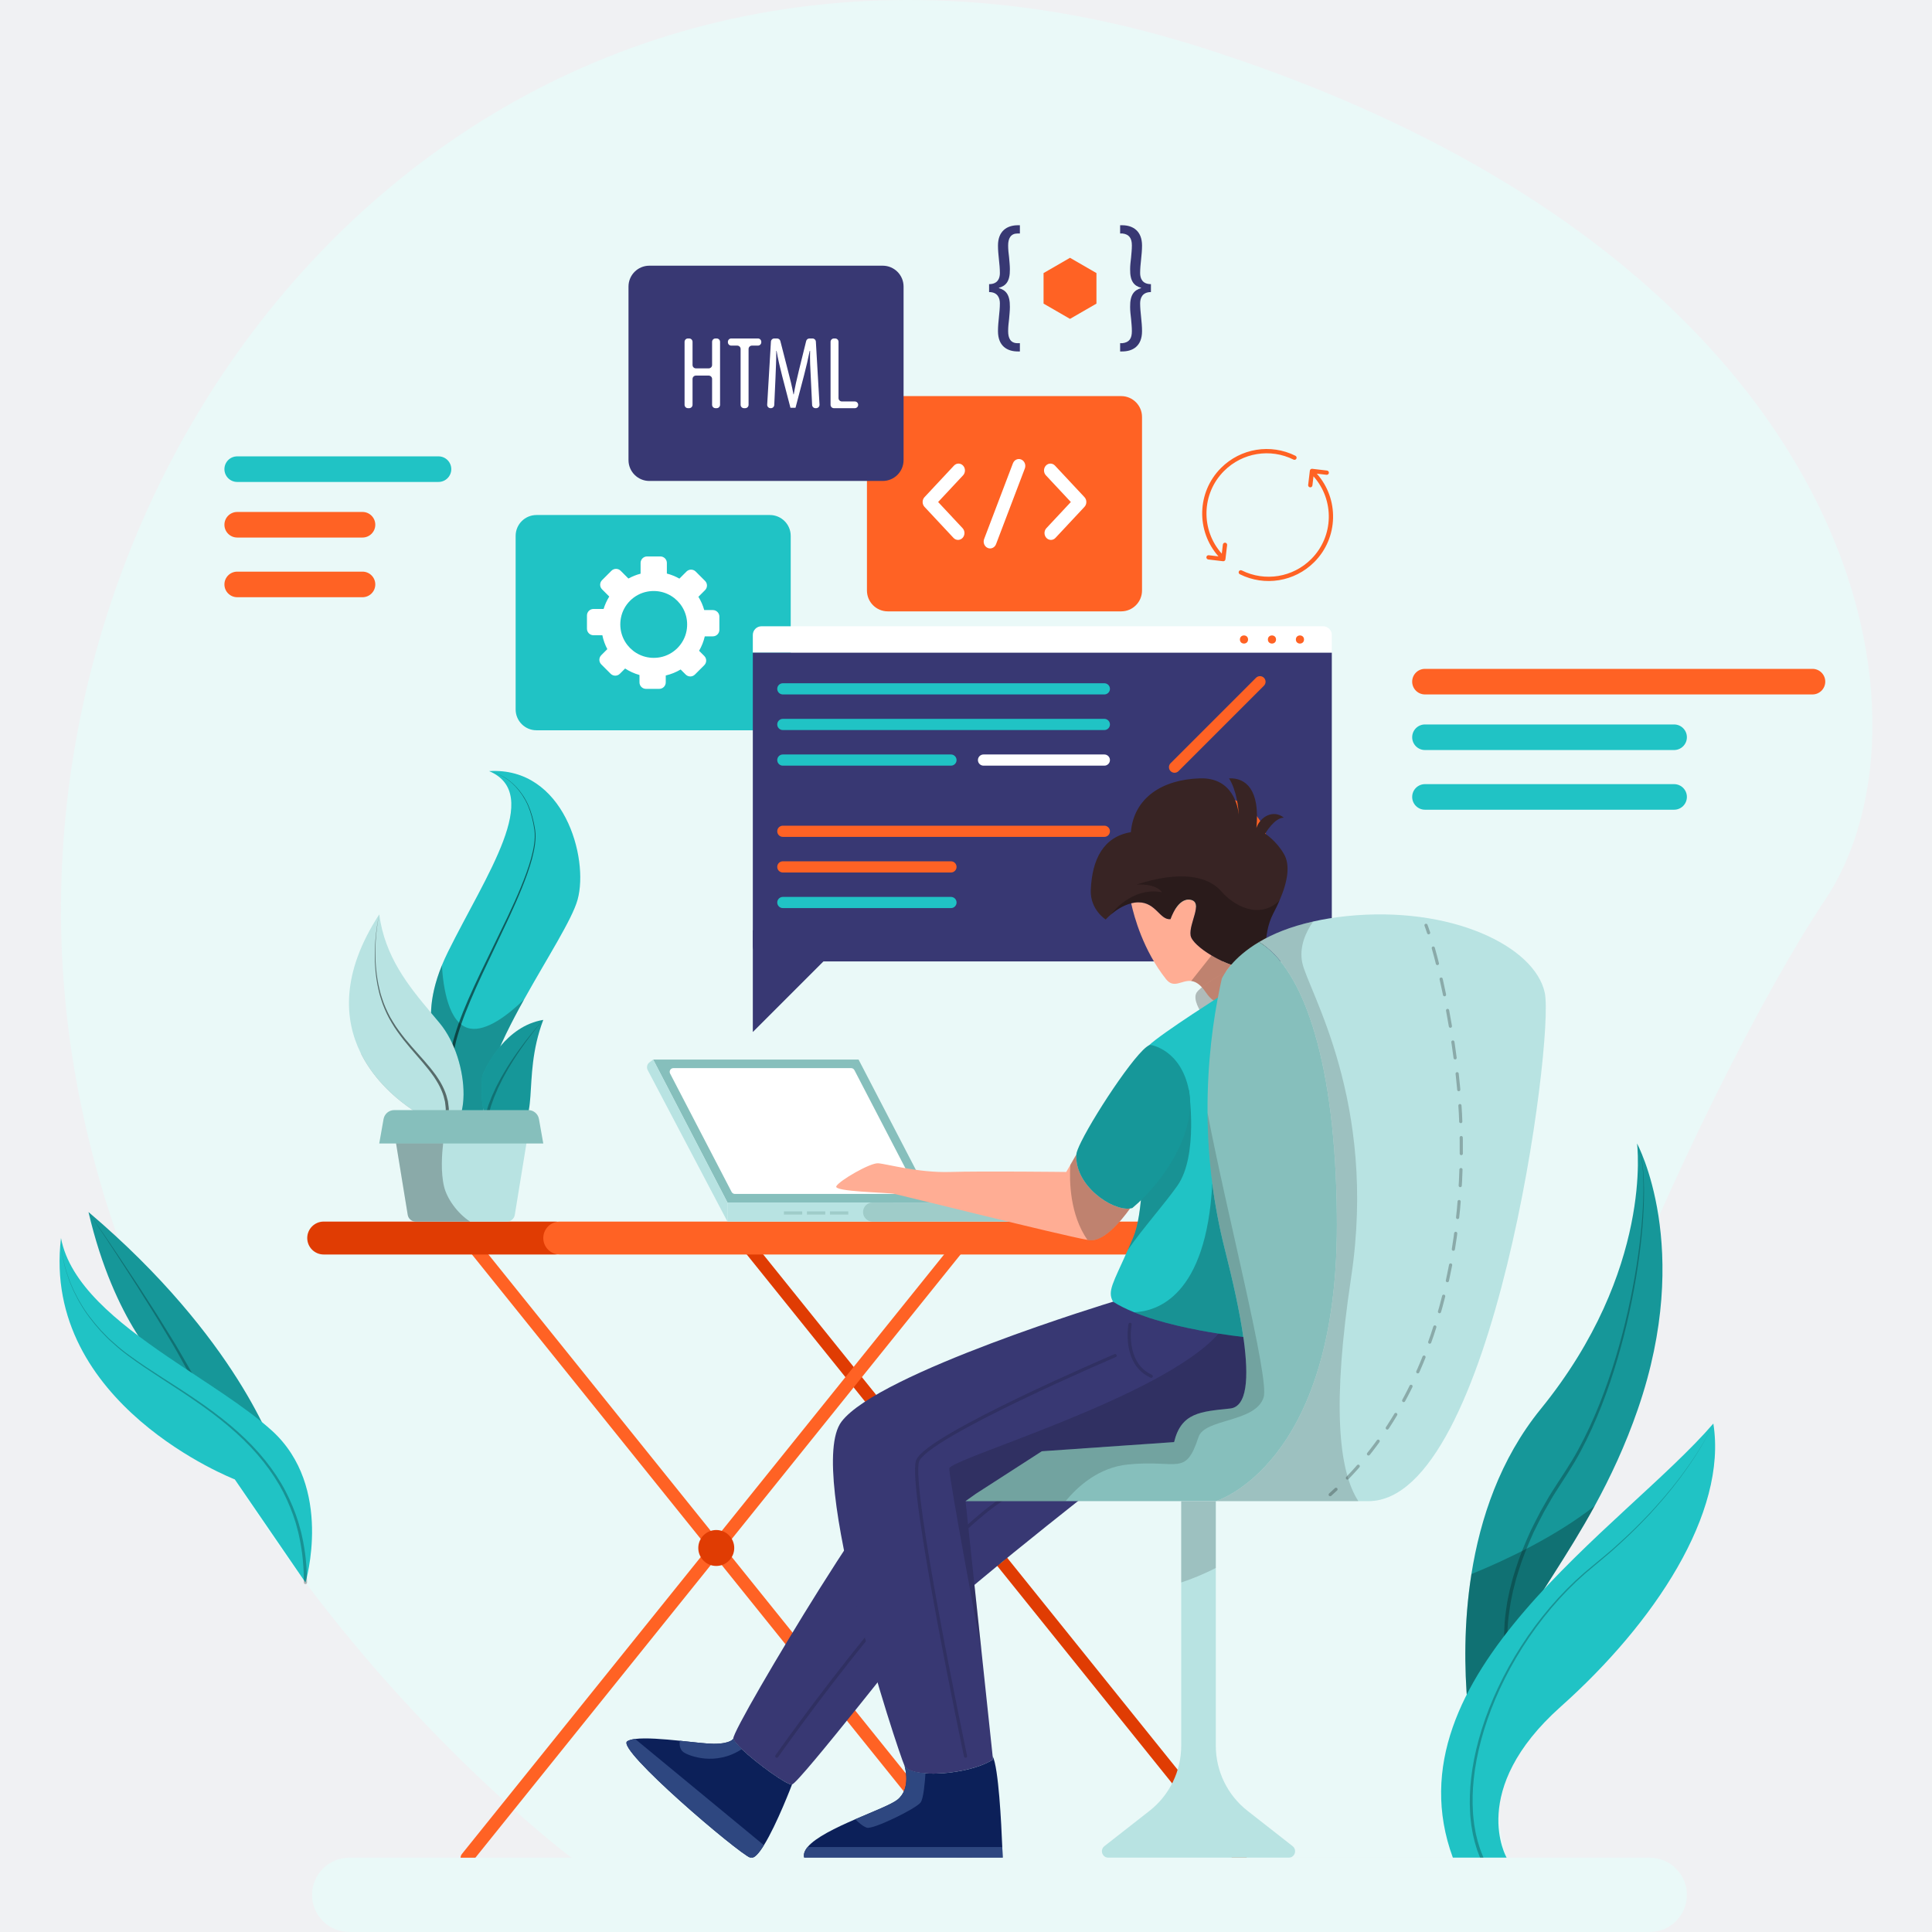 <?xml version="1.0" encoding="utf-8"?>
<!-- Generator: Adobe Illustrator 17.0.0, SVG Export Plug-In . SVG Version: 6.00 Build 0)  -->
<!DOCTYPE svg PUBLIC "-//W3C//DTD SVG 1.1//EN" "http://www.w3.org/Graphics/SVG/1.1/DTD/svg11.dtd">
<svg version="1.1" id="Layer_1" xmlns="http://www.w3.org/2000/svg" xmlns:xlink="http://www.w3.org/1999/xlink" x="0px" y="0px"
	 width="500px" height="500px" viewBox="0 0 500 500" enable-background="new 0 0 500 500" xml:space="preserve">
<rect fill="#F0F1F3" width="500" height="500"/>
<g>
	<path fill="#EAF9F8" d="M472.376,232.817c-31.603,47.316-99.042,193.652-82.454,247.96l-241.943,0.055
		c0,0-34.96-26.029-68.924-71.284c-6.172-8.222-12.311-17.087-18.195-26.539c-6.25-10.017-12.211-20.699-17.63-32.002
		c-15.746-32.778-26.982-70.763-27.437-112.749C14.21,92.919,140.001-42.158,311.125,12.349
		C482.249,66.857,503.968,185.501,472.376,232.817z"/>
	<g>
		<g>
			<path fill="#E03C03" d="M320.998,482.49c-0.486,0-0.967-0.212-1.296-0.62L190.676,321.447c-0.575-0.715-0.462-1.762,0.254-2.337
				c0.715-0.573,1.761-0.461,2.337,0.253l129.026,160.424c0.576,0.715,0.462,1.762-0.253,2.337
				C321.732,482.37,321.364,482.49,320.998,482.49z"/>
		</g>
		<g>
			<path fill="#FF6224" d="M120.854,482.49c-0.366,0-0.734-0.12-1.041-0.367c-0.715-0.576-0.829-1.622-0.254-2.337l129.025-160.424
				c0.578-0.714,1.622-0.827,2.337-0.253c0.715,0.576,0.829,1.622,0.253,2.337L122.151,481.87
				C121.822,482.278,121.34,482.49,120.854,482.49z"/>
		</g>
		<g>
			<path fill="#FF6224" d="M249.881,482.49c-0.486,0-0.967-0.212-1.296-0.62L119.56,321.447c-0.575-0.715-0.462-1.762,0.254-2.337
				c0.716-0.573,1.762-0.461,2.337,0.253l129.025,160.424c0.576,0.715,0.462,1.762-0.253,2.337
				C250.615,482.37,250.247,482.49,249.881,482.49z"/>
		</g>
		<path fill="#E03C03" d="M143.718,324.663H83.774c-2.352,0-4.259-1.907-4.259-4.259l0,0c0-2.352,1.907-4.259,4.259-4.259h59.944
			c2.352,0,4.259,1.907,4.259,4.259l0,0C147.976,322.757,146.07,324.663,143.718,324.663z"/>
		<path fill="#FF6224" d="M316.189,324.663H144.862c-2.352,0-4.259-1.907-4.259-4.259l0,0c0-2.352,1.907-4.259,4.259-4.259h171.327
			V324.663z"/>
		<g>
			<circle fill="#E03C03" cx="185.368" cy="400.617" r="4.652"/>
		</g>
		<circle fill="#FFC947" cx="256.484" cy="400.617" r="4.652"/>
	</g>
	<g>
		<path fill="#20C3C5" d="M199.237,188.996h-60.391c-2.982,0-5.399-2.417-5.399-5.399v-44.912c0-2.982,2.417-5.399,5.399-5.399
			h60.391c2.982,0,5.399,2.417,5.399,5.399v44.912C204.636,186.578,202.219,188.996,199.237,188.996z"/>
		<path fill="#FFFFFF" d="M184.49,157.885h-2.235c-0.343-1.221-0.849-2.379-1.508-3.438l1.724-1.724
			c0.657-0.657,0.657-1.723,0-2.381l-2.427-2.427c-0.657-0.657-1.723-0.657-2.381,0l-1.833,1.833
			c-1.012-0.57-2.099-1.018-3.245-1.308v-2.748c0-0.93-0.754-1.684-1.684-1.684h-3.432c-0.93,0-1.684,0.754-1.684,1.684v2.78
			c-1.113,0.287-2.168,0.709-3.151,1.252l-2.012-2.012c-0.657-0.657-1.723-0.657-2.381,0l-2.427,2.427
			c-0.657,0.657-0.657,1.723,0,2.381l1.863,1.863c-0.623,0.992-1.112,2.072-1.465,3.215h-2.621c-0.93,0-1.684,0.754-1.684,1.684
			v3.432c0,0.93,0.754,1.684,1.684,1.684h2.297c0.258,1.268,0.694,2.477,1.29,3.595l-1.568,1.568c-0.657,0.657-0.657,1.723,0,2.381
			l2.427,2.427c0.658,0.657,1.723,0.657,2.381,0l1.363-1.363c1.136,0.741,2.386,1.311,3.716,1.681v1.905
			c0,0.93,0.754,1.684,1.684,1.684h3.432c0.93,0,1.684-0.754,1.684-1.684v-1.778c1.376-0.323,2.672-0.847,3.851-1.553l1.312,1.312
			c0.657,0.657,1.723,0.657,2.381,0l2.427-2.427c0.657-0.657,0.657-1.723,0-2.381l-1.346-1.347c0.668-1.148,1.171-2.401,1.479-3.732
			h2.09c0.93,0,1.684-0.754,1.684-1.683v-3.432C186.173,158.639,185.42,157.885,184.49,157.885z M170.876,170.092
			c-6.097,1.153-11.334-4.085-10.181-10.181c0.644-3.406,3.391-6.152,6.796-6.796c6.097-1.153,11.334,4.085,10.182,10.182
			C177.028,166.702,174.282,169.448,170.876,170.092z"/>
	</g>
	<g>
		<path fill="#FF6224" d="M290.155,158.22h-60.391c-2.982,0-5.399-2.417-5.399-5.399v-44.912c0-2.982,2.417-5.399,5.399-5.399
			h60.391c2.982,0,5.399,2.417,5.399,5.399v44.912C295.555,155.803,293.137,158.22,290.155,158.22z"/>
		<g>
			<g>
				<g>
					<path fill="#FFFFFF" d="M247.94,139.728c-0.425,0-0.851-0.174-1.175-0.521l-7.503-8.03c-0.649-0.695-0.649-1.821,0-2.515
						l7.63-8.165c0.649-0.695,1.701-0.695,2.35,0c0.649,0.694,0.649,1.821,0,2.515l-6.455,6.907l6.328,6.773
						c0.649,0.695,0.649,1.821,0,2.515C248.791,139.554,248.366,139.728,247.94,139.728z"/>
				</g>
				<g>
					<path fill="#FFFFFF" d="M271.979,139.728c-0.425,0-0.85-0.174-1.175-0.521c-0.649-0.694-0.649-1.821,0-2.515l6.329-6.773
						l-6.456-6.907c-0.649-0.694-0.649-1.82,0-2.515c0.649-0.695,1.701-0.695,2.35,0l7.631,8.165
						c0.312,0.333,0.487,0.786,0.487,1.257c0,0.472-0.175,0.924-0.487,1.258l-7.505,8.03
						C272.829,139.554,272.404,139.728,271.979,139.728z"/>
				</g>
			</g>
			<g>
				<path fill="#FFFFFF" d="M256.235,141.935c-0.208,0-0.42-0.042-0.625-0.132c-0.851-0.37-1.259-1.408-0.913-2.318l7.448-19.58
					c0.346-0.908,1.311-1.35,2.166-0.977c0.85,0.37,1.259,1.408,0.913,2.318l-7.448,19.58
					C257.513,141.516,256.892,141.935,256.235,141.935z"/>
			</g>
		</g>
	</g>
	<g>
		<g>
			<path fill="#FFFFFF" d="M344.67,168.925H194.829v-4.599c0-1.241,1.006-2.247,2.247-2.247h145.348
				c1.241,0,2.247,1.006,2.247,2.247V168.925z"/>
			<path fill="#383873" d="M340.486,248.81H199.013c-2.311,0-4.184-1.873-4.184-4.184v-75.701H344.67v75.701
				C344.67,246.937,342.797,248.81,340.486,248.81z"/>
			<g>
				<g>
					<circle fill="#FF6224" cx="336.424" cy="165.502" r="1.053"/>
					<circle fill="#FF6224" cx="329.183" cy="165.502" r="1.053"/>
					<circle fill="#FF6224" cx="321.942" cy="165.502" r="1.053"/>
				</g>
			</g>
			<path fill="#20C3C5" d="M285.803,179.721h-83.206c-0.8,0-1.448-0.648-1.448-1.448l0,0c0-0.8,0.648-1.448,1.448-1.448h83.206
				c0.8,0,1.448,0.648,1.448,1.448l0,0C287.251,179.072,286.603,179.721,285.803,179.721z"/>
			<path fill="#20C3C5" d="M285.803,188.937h-83.206c-0.8,0-1.448-0.648-1.448-1.448l0,0c0-0.8,0.648-1.448,1.448-1.448h83.206
				c0.8,0,1.448,0.648,1.448,1.448l0,0C287.251,188.288,286.603,188.937,285.803,188.937z"/>
			<path fill="#20C3C5" d="M246.109,198.153h-43.512c-0.8,0-1.448-0.648-1.448-1.448l0,0c0-0.8,0.648-1.448,1.448-1.448h43.512
				c0.8,0,1.448,0.648,1.448,1.448l0,0C247.557,197.504,246.908,198.153,246.109,198.153z"/>
			<path fill="#FF6224" d="M285.803,216.584h-83.206c-0.8,0-1.448-0.648-1.448-1.448l0,0c0-0.8,0.648-1.448,1.448-1.448h83.206
				c0.8,0,1.448,0.648,1.448,1.448l0,0C287.251,215.936,286.603,216.584,285.803,216.584z"/>
			<path fill="#FF6224" d="M246.109,225.8h-43.512c-0.8,0-1.448-0.648-1.448-1.448l0,0c0-0.8,0.648-1.448,1.448-1.448h43.512
				c0.8,0,1.448,0.648,1.448,1.448l0,0C247.557,225.152,246.908,225.8,246.109,225.8z"/>
			<path fill="#20C3C5" d="M246.109,235.016h-43.512c-0.8,0-1.448-0.648-1.448-1.448l0,0c0-0.8,0.648-1.448,1.448-1.448h43.512
				c0.8,0,1.448,0.648,1.448,1.448l0,0C247.557,234.368,246.908,235.016,246.109,235.016z"/>
			<path fill="#FFFFFF" d="M285.803,198.153h-31.268c-0.8,0-1.448-0.648-1.448-1.448l0,0c0-0.8,0.648-1.448,1.448-1.448h31.268
				c0.8,0,1.448,0.648,1.448,1.448l0,0C287.251,197.504,286.603,198.153,285.803,198.153z"/>
			<path fill="#FF6224" d="M327.105,177.458l-22.11,22.11c-0.565,0.566-1.482,0.566-2.048,0l0,0c-0.566-0.566-0.566-1.483,0-2.048
				l22.11-22.11c0.566-0.566,1.483-0.566,2.048,0l0,0C327.671,175.975,327.671,176.892,327.105,177.458z"/>
			<circle fill="#FF6224" cx="315.026" cy="219.283" r="13.038"/>
			<circle fill="#20C3C5" cx="305.94" cy="228.37" r="7.381"/>
		</g>
		<polyline fill="#383873" points="194.829,240.726 194.829,267.086 219.056,242.859 		"/>
	</g>
	<g>
		<polygon fill="#86BFBC" points="169.041,274.213 222.196,274.213 241.418,311.208 188.263,311.208 		"/>
		<path fill="#FFFFFF" d="M189.339,308.471l-15.916-30.633c-0.334-0.642,0.132-1.41,0.856-1.41h45.985c0.36,0,0.69,0.201,0.856,0.52
			l15.916,30.633c0.334,0.642-0.132,1.41-0.856,1.41h-45.985C189.835,308.991,189.505,308.791,189.339,308.471z"/>
		<rect x="188.263" y="311.208" fill="#B8E3E2" width="43.051" height="4.938"/>
		<path fill="#9FCCC9" d="M268.301,311.208h-42.482c-1.364,0-2.469,1.105-2.469,2.469l0,0c0,1.364,1.106,2.469,2.469,2.469h42.482
			c1.364,0,2.469-1.105,2.469-2.469l0,0C270.77,312.313,269.665,311.208,268.301,311.208z"/>
		<path fill="#B8E3E2" d="M188.263,311.208l-19.222-36.995l-0.963,0.723c-0.622,0.467-0.814,1.316-0.451,2.005l20.636,39.207
			V311.208z"/>
		<rect x="202.877" y="313.512" fill="#9FCCC9" width="4.74" height="0.822"/>
		<rect x="208.834" y="313.512" fill="#9FCCC9" width="4.74" height="0.822"/>
		<rect x="214.792" y="313.512" fill="#9FCCC9" width="4.74" height="0.822"/>
	</g>
	<g>
		<path fill="#383873" d="M285.174,383.619c0,0-44.091,34.329-51.083,43.05c-2.637,3.302-7.236,9.087-12.001,15.015
			c-7.823,9.74-16.123,19.89-17.109,20.134c-1.574,0.399-14.804-9.674-15.203-11.846c-0.244-1.352,11.801-22.029,22.228-38.651
			c6.349-10.106,12.089-18.727,14.106-20.589c5.33-4.942,38.13-22.317,38.13-22.317L285.174,383.619z"/>
		<path opacity="0.15" fill="none" stroke="#000000" stroke-width="0.819" stroke-linecap="round" stroke-miterlimit="10" d="
			M201.033,454.493c0,0,41.191-58.63,61.87-68.504"/>
		<path fill="#382424" d="M331.127,233.072c-0.466,1.064-0.997,2.172-1.596,3.302c-3.225,6.161-0.842,12.333-4.521,13.907
			c-0.222,0.089-0.465,0.177-0.742,0.233c-4.743,1.053-15.669-5.264-16.145-8.422c-0.476-3.158,3.369-8.566,0-9.219
			c-3.369-0.654-5.186,5.009-5.186,5.009c-2.77,0.288-3.757-4.355-8.3-4.355c-0.643,0-1.274,0.089-1.884,0.244
			c-2.139,0.532-4.011,1.85-5.208,2.87c-0.887,0.742-1.396,1.33-1.396,1.33s-4.044-2.56-3.856-7.602
			c0.321-7.989,3.269-13.818,10.372-15.004c0.787-8.887,8.1-13.63,17.874-13.929c8.566-0.266,9.851,7.435,10.051,9.352
			c-0.078-1.429-0.477-6.128-2.515-9.352c4.288-0.188,8.067,2.87,7.081,12.843c0.986-2.97,4.443-4.842,7.103-2.67
			c-2.46,0-4.831,4.144-4.831,4.144s2.892,1.85,4.865,5.275C333.93,223.853,333.31,228.03,331.127,233.072z"/>
		<path fill="#FFAD94" d="M325.01,250.281l-0.111,1.463l-0.377,5.186c0,0-7.89,6.748-12.366,0c-0.033-0.044-0.055-0.089-0.1-0.133
			c-1.385-2.061-2.637-2.781-3.779-2.914c-2.471-0.299-4.466,2.116-6.527-0.499c-5.895-7.48-8.244-16.145-8.998-19.613
			c0.609-0.155,1.241-0.244,1.884-0.244c4.543,0,5.529,4.643,8.3,4.355c0,0,1.817-5.662,5.186-5.009
			c3.369,0.654-0.476,6.061,0,9.219c0.211,1.407,2.504,3.446,5.408,5.175c3.38,2.028,7.591,3.635,10.261,3.324
			c0.166-0.022,0.321-0.044,0.477-0.078C324.544,250.458,324.788,250.37,325.01,250.281z"/>
		<path opacity="0.25" d="M326.24,259.932c-3.557,2.427-10.072,2.826-10.072,2.826l-5.33-0.787c0,0-2.227-3.236-1.186-5.042
			c0.2-0.355,0.698-0.842,1.407-1.418c1.429-1.175,3.734-2.682,6.117-3.923c2.46-1.274,4.997-2.283,6.826-2.393
			C328.478,248.94,329.797,257.495,326.24,259.932z"/>
		<path fill="#20C3C5" d="M325.187,346.364c-7.934,1.529-24.722-3.147-32.755-6.759c-2.371-1.064-3.989-2.039-4.377-2.726
			c-1.54-2.715,0.011-4.798,3.834-13.419c0.432-0.975,0.887-2.028,1.374-3.169c2.593-6.106,2.604-19.126,2.593-30.351
			c-0.033-9.607-0.078-17.896,1.452-19.37c3.313-3.191,19.846-13.641,19.846-13.641l3.291,17.153c0,0,1.862,8.71,3.823,20.079
			C327.88,315.094,331.847,345.079,325.187,346.364z"/>
		<path fill="#383873" d="M330.717,353.999c0,0.787-7.901,19.214-14.527,21.852c-6.626,2.637-46.562-0.266-46.562-0.266
			l-19.746,12.909l4.133,38.894l2.881,27.104l0.089,0.876c-6.039,3.945-21.253,5.009-22.893,1.607
			c-0.011-0.011-0.011-0.022-0.011-0.022c-1.585-3.424-25.808-76.359-16.322-89.003c9.474-12.632,70.298-31.071,70.298-31.071
			c1.585,1.008,3.424,1.917,5.43,2.726c6.76,2.77,15.347,4.51,21.885,5.529c2.515,0.388,4.72,0.676,6.405,0.875
			c2.128,0.255,3.413,0.355,3.413,0.355S330.717,353.201,330.717,353.999z"/>
		<path fill="#0C2059" d="M259.488,480.777h-51.349c-0.255-0.909,0.089-1.829,0.864-2.759c2.083-2.504,7.302-5.02,12.333-7.192
			c4.776-2.061,9.364-3.834,10.904-5.053c3.623-2.87,1.95-8.455,1.85-8.798c0.554,1.141,2.648,1.784,5.419,1.972
			c5.441,0.388,13.475-0.964,17.475-3.579l-0.089-0.876c1.529,2.925,2.249,17.386,2.493,23.525
			C259.455,479.713,259.488,480.777,259.488,480.777z"/>
		<path fill="#2E4780" d="M239.509,458.947c-0.155,2.449-0.51,6.416-1.219,7.48c-1.053,1.585-12.377,7.114-13.951,6.582
			c-1.019-0.332-2.261-1.44-3.003-2.183c4.776-2.061,9.364-3.834,10.904-5.053c3.623-2.87,1.95-8.455,1.85-8.798
			C234.644,458.116,236.739,458.759,239.509,458.947z"/>
		<path fill="#2E4780" d="M259.488,480.777h-51.349c-0.255-0.909,0.089-1.829,0.864-2.759h50.385
			C259.455,479.713,259.488,480.777,259.488,480.777z"/>
		<path fill="#0C2059" d="M204.98,461.817c0,0-3.901,10.283-7.28,15.724c-1.341,2.172-2.615,3.579-3.513,3.236
			c-3.158-1.186-34.894-28.168-31.858-30.14c0.443-0.288,1.152-0.488,2.039-0.598c2.759-0.355,7.336,0.033,11.569,0.465
			c3.635,0.377,7.014,0.787,8.776,0.787c4.477,0,5.064-1.319,5.064-1.319c0.1,0.521,0.942,1.507,2.194,2.704
			C195.894,456.399,203.784,462.116,204.98,461.817z"/>
		<path fill="#2E4780" d="M191.971,452.675c-6.726,4.454-13.74,1.773-15.126,0.753c-1.019-0.742-1.019-2.128-0.909-2.925
			c3.635,0.377,7.014,0.787,8.776,0.787c4.477,0,5.064-1.319,5.064-1.319C189.877,450.492,190.719,451.479,191.971,452.675z"/>
		<path fill="#2E4780" d="M197.7,477.541c-1.341,2.172-2.615,3.579-3.513,3.236c-3.158-1.186-34.894-28.168-31.858-30.14
			c0.443-0.288,1.152-0.488,2.039-0.598L197.7,477.541z"/>
		<path fill="#FFAD94" d="M292.454,312.756c-2.482,3.457-6.926,8.732-10.582,8.2c-0.133-0.022-0.277-0.044-0.454-0.078
			c-6.981-1.23-48.036-11.524-49.975-11.912c-1.972-0.388-15.79-0.521-15.004-1.972c0.787-1.452,8.687-6.05,10.793-5.94
			c2.105,0.111,10.405,2.515,18.694,2.25c8.3-0.255,30.018,0,30.018,0l1.053-1.817l1.551-2.682
			C278.115,306.849,287.811,313.409,292.454,312.756z"/>
		<path opacity="0.15" fill="none" stroke="#000000" stroke-width="0.819" stroke-linecap="round" stroke-miterlimit="10" d="
			M292.454,342.739c0,0-1.892,10.072,5.48,13.429"/>
		<path opacity="0.15" fill="none" stroke="#000000" stroke-width="0.819" stroke-linecap="round" stroke-miterlimit="10" d="
			M288.584,350.836c0,0-48.77,20.802-51.111,27.253c-2.341,6.451,12.407,76.404,12.407,76.404"/>
		<path opacity="0.15" d="M330.717,353.999c0,0.787-7.901,19.214-14.527,21.852c-6.626,2.637-46.562-0.266-46.562-0.266
			l-19.746,12.909l4.133,38.894c0,0-8.344-44.424-8.344-47.327c0-2.482,55.161-18.339,69.7-34.927
			c5.696,0.898,9.818,1.23,9.818,1.23S330.717,353.201,330.717,353.999z"/>
		<path opacity="0.25" d="M304.709,306.86c-3.424,4.853-8.942,11.014-12.821,16.599c0.432-0.975,0.887-2.028,1.374-3.169
			c2.593-6.106,2.604-19.126,2.593-30.351l11.823-7.823C307.679,282.116,310.239,299.026,304.709,306.86z"/>
		<path fill="#169799" d="M294.615,311.26c-0.51,0.465-1.031,0.931-1.551,1.363c-0.188,0.066-0.388,0.111-0.61,0.133
			c-4.643,0.654-14.339-5.906-13.907-13.951c0.033-0.598,0.51-1.795,1.285-3.358c3.967-8,15.901-25.808,18.095-24.988
			c0,0,7.668,1.186,9.751,11.657C309.629,291.945,302.593,303.869,294.615,311.26z"/>
		<path opacity="0.25" d="M321.774,346.01c-1.684-0.199-3.889-0.488-6.405-0.875c-6.538-1.019-15.126-2.759-21.885-5.529
			c5.962-0.211,18.716-4.133,20.256-33.332c0.698,5.463,1.751,11.125,3.214,16.921C318.915,330.895,320.766,339.017,321.774,346.01z
			"/>
		<path opacity="0.25" d="M318.627,249.694c-0.61,0.709-1.086,1.352-1.452,1.895c-2.382,1.241-4.687,2.748-6.117,3.923
			c-0.997-1.097-1.917-1.529-2.781-1.629l5.252-6.615C315.126,248.231,316.91,249.084,318.627,249.694z"/>
		<path opacity="0.25" d="M292.454,312.756c-2.482,3.457-6.926,8.732-10.582,8.2c-0.133-0.022-0.277-0.044-0.454-0.078
			c-4.521-6.538-4.687-15.103-4.421-19.392l1.551-2.682C278.115,306.849,287.811,313.409,292.454,312.756z"/>
		<path opacity="0.25" d="M331.127,233.072c-0.466,1.064-0.997,2.172-1.596,3.302c-1.585,3.025-1.806,6.039-2.072,8.532
			c-0.532-0.41-1.075-0.787-1.618-1.108c-3.424,2.039-5.729,4.155-7.214,5.895l-0.011,0.011c-4.831-1.729-10.161-5.43-10.494-7.613
			c-0.476-3.158,3.369-8.566,0-9.219c-3.369-0.654-5.186,5.009-5.186,5.009c-2.77,0.288-3.757-4.355-8.3-4.355
			c-0.643,0-1.274,0.089-1.884,0.244c-2.139,0.532-4.011,1.85-5.208,2.87c0,0,5.119-7.192,13.153-5.74c0,0-1.175-2.238-6.582-1.972
			c11.325-3.69,18.561-2.238,22.051,1.839C319.015,234.103,325.697,238.225,331.127,233.072z"/>
	</g>
	<g>
		<path fill="#B8E3E2" d="M354.153,388.494h-39.504c0,0,31.337-9.219,31.337-71.362c0-0.798,0-1.585-0.011-2.371
			c-0.321-41.532-9.197-64.436-20.134-70.963c3.424-2.028,7.978-3.967,13.995-5.308c2.626-0.598,5.518-1.075,8.721-1.407
			c27.048-2.759,48.657,7.845,51.227,19.846C402.344,268.93,386.532,388.494,354.153,388.494z"/>
		<path fill="#86BFBC" d="M345.986,317.133c0,62.142-31.337,71.362-31.337,71.362h-64.768l2.693-1.917l17.054-10.992l34.229-2.371
			c1.84-7.635,6.848-7.89,14.483-8.688c4.443-0.454,4.876-7.956,3.524-17.874c-0.986-7.136-2.892-15.525-4.909-23.459
			c-1.463-5.795-2.515-11.458-3.214-16.921c-0.831-6.394-1.197-12.499-1.23-18.251c-0.1-13.098,1.496-24.289,3.18-32.379
			c0.155-0.787,0.321-1.54,0.488-2.261c0-0.022,0.011-0.055,0.011-0.078c0.155-0.343,0.831-1.74,2.427-3.601l0.011-0.011
			c1.485-1.74,3.79-3.856,7.214-5.895c0.543,0.321,1.086,0.698,1.618,1.108c10.183,7.757,18.206,30.395,18.516,69.855
			C345.986,315.548,345.986,316.335,345.986,317.133z"/>
		<path fill="#B8E3E2" d="M333.487,480.777h-46.629c-1.596,0-2.294-2.017-1.03-3.003l11.668-9.131
			c5.175-4.056,8.2-10.272,8.2-16.843v-63.306h8.953V451.8c0,6.571,3.025,12.788,8.211,16.843l11.657,9.131
			C335.781,478.76,335.082,480.777,333.487,480.777z"/>
		<g opacity="0.25">
			<g>
				<path fill="none" stroke="#000000" stroke-width="0.819" stroke-linecap="round" stroke-miterlimit="10" d="M369.051,239.468
					c0,0,0.251,0.642,0.675,1.928"/>
				
					<path fill="none" stroke="#000000" stroke-width="0.819" stroke-linecap="round" stroke-miterlimit="10" stroke-dasharray="4.142,4.142" d="
					M370.933,245.356c1.633,5.745,4.018,15.702,5.86,29.91c4.291,33.095-0.171,79.707-29.539,108.72"/>
				<path fill="none" stroke="#000000" stroke-width="0.819" stroke-linecap="round" stroke-miterlimit="10" d="M345.758,385.428
					c-0.496,0.466-0.998,0.928-1.508,1.384"/>
			</g>
		</g>
		<path opacity="0.15" d="M314.649,388.494v17.286c-3.103,1.618-6.25,2.859-8.953,3.768v-21.054H314.649z"/>
		<path opacity="0.15" d="M327.027,361.634c-2.105,6.582-15.258,5.403-16.854,10.272c-3.387,10.33-5.264,5.784-18.284,7.103
			c-7.446,0.754-12.854,5.529-16.112,9.485h-25.896l2.693-1.917l17.054-10.992l34.229-2.371c1.84-7.635,6.848-7.89,14.483-8.688
			c4.443-0.454,4.876-7.956,3.524-17.874c-0.986-7.136-2.892-15.525-4.909-23.459c-1.463-5.795-2.515-11.458-3.214-16.921
			c-0.831-6.394-1.197-12.499-1.23-18.251C317.574,314.418,328.589,356.758,327.027,361.634z"/>
		<path opacity="0.15" d="M345.986,317.133c0-0.798,0-1.585-0.011-2.371c-0.321-41.532-9.197-64.436-20.134-70.963
			c3.424-2.028,7.978-3.967,13.995-5.308c-1.806,2.604-3.69,6.516-2.803,10.693c1.585,7.391,19.492,35.825,12.644,81.379
			c-4.942,32.866-3.302,49.964,1.862,57.932h-36.889C314.649,388.494,345.986,379.275,345.986,317.133z"/>
	</g>
	<path opacity="0.25" d="M119.967,283.28c-0.022,1.44-0.155,2.803-0.421,4.011h-12.71c-3.734-2.482-9.829-7.391-13.485-14.76
		c3.402,3.701,9.208,8.211,15.126,9.585C113.64,283.313,117.485,282.804,119.967,283.28z"/>
	<g>
		<path fill="#20C3C5" d="M149.487,232.817c-1.418,5.153-7.923,15.148-13.862,25.852c-6.493,11.679-12.3,24.19-10.028,32.135
			c0.565,1.995,0.82,3.457,0.82,4.51c0.022,3.457-2.604,2.382-5.253,0.421c-2.704-2.006-5.441-4.931-5.441-4.931l0.2-15.403
			c0,0-8.732-8.023-1.562-25.575c0.454-1.108,0.975-2.261,1.562-3.457c9.873-19.946,24.677-40.878,10.66-46.806
			C145.941,198.377,152.456,222.035,149.487,232.817z"/>
		<g opacity="0.53">
			<path d="M126.582,199.564c0,0,0.343,0.055,0.966,0.24c0.62,0.193,1.516,0.532,2.576,1.123c1.062,0.583,2.276,1.453,3.436,2.687
				c1.162,1.227,2.273,2.809,3.143,4.707c0.832,1.913,1.443,4.102,1.793,6.466c0.329,2.382-0.151,4.936-0.803,7.437
				c-0.676,2.517-1.601,5.047-2.62,7.58c-1.023,2.533-2.147,5.069-3.311,7.584c-4.662,10.053-9.741,19.933-12.428,27.774
				c-0.654,1.959-1.225,3.768-1.56,5.404c-0.203,0.811-0.29,1.586-0.42,2.294c-0.05,0.713-0.166,1.369-0.147,1.958
				c-0.033,1.181,0.096,2.097,0.234,2.696c0.161,0.595,0.246,0.912,0.246,0.912l0.018,0.067c0.059,0.217-0.07,0.441-0.287,0.5
				s-0.441-0.07-0.5-0.287l-0.001-0.003c0,0-0.092-0.352-0.266-1.012c-0.146-0.66-0.273-1.652-0.227-2.893
				c-0.012-0.625,0.112-1.298,0.172-2.041c0.139-0.727,0.238-1.527,0.453-2.352c0.359-1.671,0.955-3.497,1.634-5.471
				c2.787-7.887,7.961-17.719,12.709-27.718c1.185-2.502,2.331-5.022,3.374-7.537c1.04-2.516,1.984-5.028,2.679-7.522
				c0.672-2.493,1.167-4.98,0.865-7.344c-0.327-2.352-0.913-4.531-1.722-6.439c-0.846-1.893-1.936-3.475-3.081-4.707
				c-1.143-1.238-2.345-2.117-3.399-2.708c-1.052-0.599-1.944-0.946-2.562-1.145C126.925,199.623,126.582,199.564,126.582,199.564z"
				/>
		</g>
		<path fill="#169799" d="M140.6,263.944c-5.917,15.602,0,27.437-8.887,29.121c-4.067,0.776-5.862-2.238-6.604-5.74
			c-0.886-4.144-0.299-8.965-0.299-8.965s1.507-3.856,4.676-7.602C132.067,267.711,135.735,264.741,140.6,263.944z"/>
		<path fill="#B8E3E2" d="M119.967,283.28c-0.033,3.635-0.853,6.715-2.538,8.333c-0.166,0.166-0.333,0.31-0.488,0.432
			c-4.2,3.402-6.881-2.826-6.881-2.826s-11.17-5.507-16.71-16.688c-4.244-8.588-5.186-20.533,4.798-35.891
			c1.463,10.937,7.457,18.383,13.397,25.453c0,0.011,0,0.011,0,0.011c0.742,0.887,1.474,1.751,2.205,2.626
			C117.861,269.661,120.022,277.241,119.967,283.28z"/>
		<g opacity="0.53">
			<path d="M98.145,236.642c0,0-0.21,0.877-0.445,2.435c-0.233,1.557-0.491,3.798-0.543,6.496c-0.014,0.674-0.024,1.377,0.006,2.103
				c0.007,0.727,0.047,1.477,0.111,2.247c0.1,1.541,0.33,3.155,0.646,4.807c0.159,0.826,0.394,1.649,0.591,2.491
				c0.277,0.819,0.509,1.665,0.832,2.484c0.646,1.629,1.413,3.271,2.376,4.777c0.909,1.533,2.014,2.958,3.104,4.341
				c1.124,1.362,2.272,2.669,3.4,3.926c1.127,1.255,2.21,2.486,3.196,3.691c0.491,0.604,0.939,1.22,1.384,1.805
				c0.398,0.621,0.822,1.196,1.159,1.794c0.689,1.188,1.207,2.351,1.549,3.422c0.145,0.544,0.296,1.051,0.407,1.526
				c0.063,0.485,0.12,0.93,0.173,1.332c0.071,0.402,0.072,0.763,0.058,1.078c-0.004,0.315-0.008,0.583-0.011,0.8
				c-0.007,0.434-0.01,0.666-0.01,0.666c-0.004,0.226-0.189,0.406-0.415,0.402s-0.406-0.189-0.402-0.415c0-0.001,0-0.002,0-0.002
				l0.002-0.059c0,0,0.006-0.218,0.017-0.628c0.006-0.205,0.013-0.458,0.022-0.755c0.018-0.298,0.022-0.639-0.04-1.018
				c-0.043-0.38-0.091-0.801-0.144-1.259c-0.1-0.45-0.237-0.931-0.366-1.449c-0.311-1.021-0.788-2.139-1.438-3.297
				c-0.317-0.583-0.723-1.15-1.101-1.76c-0.428-0.58-0.858-1.189-1.335-1.792c-0.957-1.204-2.013-2.441-3.124-3.714
				c-1.109-1.272-2.246-2.604-3.359-3.992c-1.083-1.414-2.172-2.859-3.08-4.44c-0.956-1.545-1.696-3.192-2.334-4.865
				c-0.315-0.834-0.538-1.692-0.805-2.522c-0.187-0.852-0.413-1.686-0.561-2.52c-0.295-1.668-0.503-3.294-0.582-4.844
				c-0.053-0.774-0.083-1.527-0.079-2.257c-0.019-0.729,0.001-1.434,0.024-2.11c0.091-2.704,0.381-4.943,0.636-6.498
				C97.922,237.516,98.145,236.642,98.145,236.642z"/>
		</g>
		<g opacity="0.25">
			<path d="M140.604,263.944c0,0-1.293,1.457-3.076,3.766c-0.88,1.163-1.902,2.524-2.925,4.032c-0.522,0.746-1.037,1.534-1.55,2.341
				c-0.53,0.796-1.009,1.641-1.513,2.47c-0.497,0.833-0.943,1.695-1.409,2.527c-0.422,0.855-0.837,1.696-1.239,2.51
				c-0.355,0.835-0.717,1.633-1.025,2.403c-0.281,0.78-0.546,1.517-0.791,2.198c-0.193,0.695-0.37,1.332-0.527,1.896
				c-0.18,0.559-0.224,1.07-0.313,1.479c-0.15,0.823-0.236,1.294-0.236,1.294l-0.008,0.042c-0.041,0.222-0.254,0.369-0.476,0.329
				c-0.222-0.041-0.369-0.254-0.329-0.476c0.001-0.003,0.001-0.007,0.002-0.01c0,0,0.101-0.484,0.279-1.332
				c0.102-0.42,0.164-0.946,0.362-1.514c0.176-0.574,0.374-1.221,0.59-1.927c0.267-0.686,0.557-1.429,0.863-2.215
				c0.333-0.774,0.721-1.572,1.102-2.407c0.427-0.811,0.869-1.649,1.317-2.5c0.492-0.826,0.964-1.682,1.486-2.507
				c0.529-0.82,1.032-1.656,1.585-2.441c0.536-0.796,1.073-1.573,1.616-2.308c1.065-1.485,2.124-2.821,3.036-3.962
				C139.273,265.365,140.604,263.944,140.604,263.944z"/>
		</g>
		<path fill="#B8E3E2" d="M137.009,291.192l-3.79,23.27c-0.188,0.975-1.042,1.684-2.039,1.684h-23.614
			c-0.997,0-1.851-0.709-2.039-1.684l-3.08-18.893l-0.709-4.377c-0.233-1.274,0.742-2.449,2.039-2.449h31.193
			C136.267,288.743,137.242,289.918,137.009,291.192z"/>
		<path fill="#86BFBC" d="M140.6,295.935H98.148l1.119-6.338c0.244-1.33,1.396-2.305,2.748-2.305h34.728
			c1.341,0,2.504,0.975,2.737,2.305L140.6,295.935z"/>
		<path opacity="0.25" d="M124.809,278.36c0,0-0.587,4.798,0.288,8.931h-5.552c0.266-1.208,0.399-2.571,0.421-4.011
			c0.055-6.039-2.105-13.619-6.216-18.55c-0.731-0.875-1.463-1.74-2.205-2.626c0,0,0,0,0-0.011c0.089-3.402,0.864-7.48,2.815-12.267
			c0.321,5.596,1.695,15.325,7.28,16.356c4.244,0.776,9.773-3.435,13.984-7.513c-2.227,4-4.366,8.1-6.139,12.089
			C126.316,274.504,124.809,278.36,124.809,278.36z"/>
		<path opacity="0.25" d="M121.662,316.146h-14.095c-0.997,0-1.851-0.709-2.039-1.684l-3.025-18.527h12.178
			c-0.299,2.593-0.665,7.435,0.255,11.192C115.656,310.107,118.271,313.941,121.662,316.146z"/>
	</g>
	<g>
		<path fill="#383873" d="M228.445,124.472h-60.391c-2.982,0-5.399-2.417-5.399-5.399V74.16c0-2.982,2.417-5.399,5.399-5.399h60.391
			c2.982,0,5.399,2.417,5.399,5.399v44.912C233.844,122.054,231.427,124.472,228.445,124.472z"/>
		<g>
			<path fill="#FFFFFF" d="M179.229,88.466v5.996c0,0.48,0.389,0.87,0.87,0.87h3.319c0.48,0,0.87-0.389,0.87-0.87v-5.996
				c0-0.48,0.389-0.87,0.87-0.87h0.321c0.48,0,0.87,0.389,0.87,0.87v16.3c0,0.48-0.389,0.87-0.87,0.87h-0.321
				c-0.48,0-0.87-0.389-0.87-0.87v-6.692c0-0.48-0.389-0.87-0.87-0.87h-3.319c-0.48,0-0.87,0.389-0.87,0.87v6.692
				c0,0.48-0.389,0.87-0.87,0.87h-0.322c-0.48,0-0.87-0.389-0.87-0.87v-16.3c0-0.48,0.389-0.87,0.87-0.87h0.322
				C178.84,87.597,179.229,87.986,179.229,88.466z"/>
			<path fill="#FFFFFF" d="M190.8,89.444h-1.552c-0.48,0-0.87-0.389-0.87-0.87v-0.108c0-0.48,0.389-0.87,0.87-0.87h6.905
				c0.48,0,0.87,0.389,0.87,0.87v0.108c0,0.48-0.389,0.87-0.87,0.87h-1.552c-0.48,0-0.87,0.389-0.87,0.87v14.453
				c0,0.48-0.389,0.87-0.87,0.87h-0.322c-0.48,0-0.87-0.389-0.87-0.87V90.313C191.67,89.833,191.281,89.444,190.8,89.444z"/>
			<path fill="#FFFFFF" d="M209.84,97.874c-0.134-2.382-0.268-5.032-0.187-7.066h-0.107c-0.402,2.007-0.884,4.148-1.446,6.263
				l-2.221,8.458h-1.312l-2.114-8.11c-0.589-2.301-1.123-4.523-1.472-6.611h-0.08c0,2.114-0.108,4.631-0.214,7.2l-0.31,6.798
				c-0.021,0.464-0.404,0.83-0.869,0.83h-0.093c-0.501,0-0.898-0.421-0.868-0.921l0.967-16.3c0.027-0.46,0.408-0.818,0.868-0.818
				h0.727c0.397,0,0.744,0.269,0.842,0.654l1.948,7.59c0.615,2.382,1.07,4.148,1.445,6.209h0.08
				c0.348-2.061,0.749-3.774,1.339-6.209l1.871-7.582c0.096-0.388,0.444-0.661,0.844-0.661h0.799c0.461,0,0.842,0.359,0.868,0.819
				l0.943,16.3c0.029,0.499-0.368,0.92-0.868,0.92h-0.177c-0.464,0-0.846-0.364-0.869-0.828L209.84,97.874z"/>
			<path fill="#FFFFFF" d="M215.817,87.597h0.322c0.48,0,0.87,0.389,0.87,0.87v14.561c0,0.48,0.389,0.87,0.87,0.87h3.345
				c0.48,0,0.87,0.389,0.87,0.87l0,0c0,0.48-0.389,0.87-0.87,0.87h-5.406c-0.48,0-0.87-0.389-0.87-0.87v-16.3
				C214.947,87.986,215.336,87.597,215.817,87.597z"/>
		</g>
	</g>
	<g>
		<g>
			<g>
				<path fill="#383873" d="M255.975,73.534c2.259,0,2.794-1.52,2.794-2.876c0-1.191-0.123-2.342-0.246-3.492
					c-0.123-1.233-0.247-2.342-0.247-3.615c0-3.698,2.26-5.259,5.177-5.259h0.493v2.136h-0.616c-1.726,0-2.424,1.233-2.424,3.081
					c0,1.11,0.124,2.137,0.247,3.123c0.082,1.068,0.205,2.054,0.205,3.04c0.041,3.205-1.068,4.314-2.835,4.807v0.082
					c1.766,0.534,2.876,1.643,2.835,4.889c0,1.027-0.123,2.054-0.205,3.081c-0.123,1.027-0.247,2.055-0.247,3.164
					c0,1.849,0.616,3.123,2.465,3.123h0.575v2.136h-0.534c-2.711,0-5.136-1.356-5.136-5.259c0-1.233,0.124-2.465,0.247-3.656
					c0.123-1.192,0.246-2.383,0.246-3.533c0-1.315-0.534-2.917-2.794-2.917V73.534z"/>
				<path fill="#383873" d="M297.859,75.588c-2.259,0-2.794,1.602-2.794,2.917c0,1.151,0.123,2.342,0.246,3.533
					c0.123,1.191,0.247,2.424,0.247,3.656c0,3.903-2.424,5.259-5.136,5.259h-0.534v-2.136h0.575
					c1.849-0.206,2.465-1.274,2.465-3.123c0-1.109-0.124-2.136-0.206-3.164c-0.123-1.027-0.246-2.054-0.246-3.081
					c-0.041-3.246,1.068-4.355,2.835-4.889v-0.082c-1.767-0.493-2.876-1.602-2.835-4.807c0-0.986,0.123-1.972,0.246-3.04
					c0.082-0.986,0.206-2.013,0.206-3.123c0-1.849-0.699-2.876-2.424-3.081h-0.616v-2.136h0.493c2.917,0,5.177,1.561,5.177,5.259
					c0,1.273-0.124,2.383-0.247,3.615c-0.123,1.15-0.246,2.301-0.246,3.492c0,1.356,0.534,2.876,2.794,2.876V75.588z"/>
			</g>
		</g>
		<polygon fill="#FF6224" points="283.761,78.575 283.761,70.671 276.917,66.719 270.072,70.671 270.072,78.575 276.917,82.526 		
			"/>
	</g>
	<g>
		<path fill="#FF6224" d="M335.256,117.954c-6.432-3.203-14.171-1.939-19.255,3.146c-6.277,6.277-6.486,16.337-0.663,22.889
			l-2.508-0.298c-0.304-0.036-0.579,0.181-0.615,0.485c-0.036,0.304,0.181,0.579,0.485,0.616l3.822,0.454
			c0.152,0.018,0.297-0.027,0.408-0.115c0.111-0.088,0.189-0.218,0.207-0.37l0.44-3.697c0.036-0.304-0.181-0.579-0.485-0.615
			c-0.304-0.036-0.579,0.181-0.616,0.485l-0.28,2.354c-5.467-6.116-5.282-15.532,0.589-21.403
			c4.747-4.747,11.972-5.928,17.978-2.939c0.274,0.138,0.606,0.024,0.743-0.249C335.642,118.422,335.53,118.09,335.256,117.954z"/>
		<path fill="#FF6224" d="M320.872,148.616c6.432,3.203,14.171,1.939,19.255-3.146c6.277-6.277,6.486-16.337,0.663-22.888
			l2.508,0.298c0.304,0.036,0.579-0.181,0.615-0.485c0.036-0.304-0.181-0.579-0.485-0.616l-3.822-0.454
			c-0.152-0.018-0.297,0.027-0.408,0.115c-0.111,0.088-0.189,0.218-0.207,0.37l-0.44,3.697c-0.036,0.304,0.181,0.579,0.485,0.615
			c0.304,0.036,0.579-0.181,0.616-0.485l0.28-2.355c5.467,6.116,5.282,15.532-0.589,21.403c-4.747,4.747-11.972,5.928-17.978,2.939
			c-0.274-0.138-0.606-0.025-0.743,0.249C320.486,148.148,320.598,148.48,320.872,148.616z"/>
	</g>
	<g>
		<path fill="#FF6224" d="M469.066,179.721H368.781c-1.828,0-3.31-1.482-3.31-3.31l0,0c0-1.828,1.482-3.31,3.31-3.31h100.285
			c1.828,0,3.31,1.482,3.31,3.31l0,0C472.376,178.239,470.894,179.721,469.066,179.721z"/>
		<path fill="#20C3C5" d="M433.256,194.108h-64.474c-1.828,0-3.31-1.482-3.31-3.31l0,0c0-1.828,1.482-3.31,3.31-3.31h64.474
			c1.828,0,3.31,1.482,3.31,3.31l0,0C436.565,192.626,435.083,194.108,433.256,194.108z"/>
		<path fill="#20C3C5" d="M433.256,209.555h-64.474c-1.828,0-3.31-1.482-3.31-3.31l0,0c0-1.828,1.482-3.31,3.31-3.31h64.474
			c1.828,0,3.31,1.482,3.31,3.31l0,0C436.565,208.073,435.083,209.555,433.256,209.555z"/>
	</g>
	<g>
		<path fill="#20C3C5" d="M113.483,124.727H61.391c-1.828,0-3.31-1.482-3.31-3.31l0,0c0-1.828,1.482-3.31,3.31-3.31h52.092
			c1.828,0,3.31,1.482,3.31,3.31l0,0C116.792,123.245,115.311,124.727,113.483,124.727z"/>
		<path fill="#FF6224" d="M93.816,139.114H61.391c-1.828,0-3.31-1.482-3.31-3.31l0,0c0-1.828,1.482-3.31,3.31-3.31h32.425
			c1.828,0,3.31,1.482,3.31,3.31l0,0C97.126,137.632,95.644,139.114,93.816,139.114z"/>
		<path fill="#FF6224" d="M93.816,154.561H61.391c-1.828,0-3.31-1.482-3.31-3.31l0,0c0-1.828,1.482-3.31,3.31-3.31h32.425
			c1.828,0,3.31,1.482,3.31,3.31l0,0C97.126,153.079,95.644,154.561,93.816,154.561z"/>
	</g>
	<g>
		<path fill="#169799" d="M423.886,364.659c-3.247,9.419-7.125,17.641-11.181,25.065c-14.017,25.608-30.295,41.897-30.905,65.777
			c0,0-5.053-22.494-0.997-48.125c2.272-14.394,7.413-29.775,17.929-42.717c29.265-35.991,24.932-68.724,24.932-68.724
			S438.335,322.784,423.886,364.659z"/>
		<g opacity="0.25">
			<path d="M389.546,427.456c0,0-0.027-0.127-0.059-0.4c-0.04-0.273-0.082-0.67-0.122-1.183c-0.079-1.028-0.144-2.538-0.047-4.45
				c0.055-1.915,0.338-4.223,0.765-6.849c0.291-1.297,0.498-2.702,0.91-4.136c0.188-0.721,0.381-1.461,0.578-2.219
				c0.234-0.746,0.474-1.51,0.719-2.29c0.967-3.126,2.329-6.398,3.868-9.808c0.844-1.668,1.68-3.401,2.617-5.125
				c0.999-1.689,1.925-3.473,3.039-5.181c2.182-3.456,4.596-6.878,6.607-10.612c2.042-3.726,3.851-7.657,5.46-11.668
				c3.212-8.029,5.649-16.363,7.423-24.281c1.777-7.92,2.916-15.426,3.516-21.892c0.587-6.466,0.648-11.902,0.235-15.671
				c-0.21-1.88-0.479-3.353-0.816-4.312c-0.128-0.493-0.313-0.839-0.415-1.08c-0.107-0.24-0.161-0.364-0.161-0.364
				s0.056,0.123,0.166,0.362c0.105,0.24,0.294,0.584,0.428,1.076c0.349,0.957,0.637,2.429,0.87,4.31
				c0.46,3.771,0.465,9.216-0.045,15.701c-0.538,6.484-1.627,14.012-3.341,21.966c-1.715,7.951-4.09,16.329-7.254,24.424
				c-1.585,4.045-3.374,8.015-5.402,11.789c-2.007,3.8-4.412,7.276-6.568,10.688c-1.103,1.698-2.017,3.469-3.005,5.146
				c-0.926,1.712-1.751,3.43-2.585,5.085c-1.517,3.381-2.86,6.622-3.809,9.713c-0.241,0.771-0.476,1.526-0.706,2.264
				c-0.193,0.748-0.382,1.479-0.566,2.191c-0.404,1.417-0.605,2.801-0.89,4.081c-0.429,2.584-0.725,4.854-0.788,6.731
				c-0.105,1.876-0.049,3.351,0.021,4.347c0.036,0.501,0.074,0.877,0.109,1.125c0.027,0.248,0.055,0.387,0.055,0.387
				c0.045,0.221-0.099,0.437-0.32,0.481c-0.22,0.044-0.434-0.097-0.481-0.316L389.546,427.456z"/>
		</g>
		<path opacity="0.25" d="M412.705,389.724c-14.017,25.608-30.295,41.897-30.905,65.777c0,0-5.053-22.494-0.997-48.125
			C389.889,403.664,402.665,397.614,412.705,389.724z"/>
		<path fill="#20C3C5" d="M389.926,480.78c0,0-10.236-17.501,13.989-39.097s43.183-50.159,39.497-73.268
			c-23.171,26.92-84.786,65.094-67.408,112.362L389.926,480.78z"/>
		<g opacity="0.25">
			<path d="M443.411,368.415c0,0-0.797,1.949-2.647,5.124c-0.92,1.589-2.1,3.483-3.549,5.591c-0.713,1.062-1.534,2.149-2.37,3.315
				c-0.889,1.126-1.776,2.349-2.789,3.554c-1.004,1.212-2.039,2.486-3.184,3.739c-0.566,0.633-1.141,1.276-1.725,1.93
				c-0.605,0.634-1.219,1.278-1.842,1.931c-2.488,2.615-5.265,5.221-8.203,7.842c-1.481,1.297-3.034,2.561-4.58,3.87
				c-0.774,0.651-1.552,1.306-2.335,1.964c-0.754,0.687-1.512,1.378-2.273,2.072c-2.992,2.835-5.812,5.945-8.402,9.234
				c-5.185,6.577-9.441,13.868-12.503,21.087c-3.073,7.217-4.925,14.372-5.588,20.594c-0.337,3.111-0.382,5.985-0.227,8.514
				c0.051,1.268,0.226,2.442,0.348,3.531c0.208,1.075,0.332,2.076,0.576,2.952c0.205,0.884,0.407,1.669,0.638,2.334
				c0.209,0.673,0.387,1.244,0.581,1.69c0.357,0.902,0.547,1.383,0.547,1.383l0.011,0.028c0.083,0.21-0.02,0.448-0.23,0.531
				c-0.21,0.083-0.448-0.02-0.531-0.23l-0.001-0.002c0,0-0.193-0.496-0.554-1.425c-0.196-0.459-0.375-1.047-0.585-1.738
				c-0.232-0.685-0.435-1.489-0.639-2.395c-0.244-0.898-0.365-1.92-0.57-3.018c-0.119-1.11-0.289-2.308-0.333-3.597
				c-0.141-2.574-0.077-5.488,0.283-8.634c0.71-6.293,2.624-13.493,5.76-20.737c3.125-7.247,7.448-14.547,12.697-21.122
				c2.622-3.288,5.473-6.394,8.495-9.222c0.77-0.693,1.536-1.383,2.299-2.07c0.788-0.655,1.572-1.306,2.351-1.953
				c1.551-1.297,3.109-2.55,4.595-3.835c2.948-2.598,5.737-5.183,8.237-7.779c0.626-0.648,1.243-1.287,1.851-1.917
				c0.587-0.649,1.166-1.288,1.734-1.917c1.152-1.245,2.193-2.51,3.203-3.715c1.02-1.198,1.913-2.413,2.808-3.533
				c0.842-1.16,1.669-2.241,2.388-3.297c1.461-2.097,2.651-3.983,3.581-5.566C442.603,370.359,443.411,368.415,443.411,368.415z"/>
		</g>
	</g>
	<g>
		<path fill="#169799" d="M42.257,353.996c0,0-12.639-11.519-19.353-40.319c38.707,32.814,48.186,62.041,48.186,62.041
			L42.257,353.996z"/>
		<g opacity="0.25">
			<path d="M22.904,313.677c0,0,1.995,2.906,4.988,7.264c1.484,2.188,3.219,4.738,5.038,7.497c0.914,1.377,1.859,2.799,2.819,4.245
				c0.942,1.457,1.899,2.938,2.855,4.419c0.948,1.486,1.933,2.949,2.837,4.431c0.914,1.476,1.814,2.928,2.685,4.333
				c0.872,1.405,1.723,2.758,2.465,4.082c0.759,1.314,1.476,2.556,2.138,3.702c0.666,1.144,1.28,2.191,1.739,3.171
				c0.483,0.966,0.904,1.808,1.251,2.501c0.694,1.387,1.09,2.18,1.09,2.18c0.101,0.202,0.019,0.447-0.183,0.548
				c-0.202,0.101-0.447,0.019-0.548-0.183c-0.001-0.001-0.001-0.002-0.002-0.003l-0.021-0.043c0,0-0.381-0.789-1.047-2.17
				c-0.333-0.691-0.737-1.53-1.201-2.492c-0.438-0.974-1.035-2.027-1.682-3.177c-0.643-1.152-1.34-2.4-2.077-3.72
				c-0.72-1.33-1.55-2.693-2.4-4.108c-0.849-1.416-1.727-2.879-2.619-4.366c-0.882-1.493-1.844-2.97-2.77-4.468
				c-0.935-1.493-1.869-2.987-2.789-4.457c-0.938-1.459-1.862-2.894-2.756-4.283c-1.778-2.784-3.476-5.359-4.928-7.568
				C24.856,316.611,22.904,313.677,22.904,313.677z"/>
		</g>
		<path fill="#20C3C5" d="M70.302,370.188c-6.959-6.272-17.264-12.488-27.071-19.181c-13.042-8.898-25.198-18.672-27.448-30.606
			c-5.119,43.072,44.978,62.464,44.978,62.464l0.1,0.144l18.195,26.539C79.056,409.548,86.491,384.804,70.302,370.188z"/>
		<g opacity="0.25">
			<path d="M15.783,320.401c0,0-0.023,0.449,0.028,1.289c0.056,0.838,0.154,2.072,0.458,3.613c0.287,1.542,0.742,3.401,1.503,5.451
				c0.344,1.039,0.837,2.093,1.323,3.218c0.264,0.552,0.566,1.104,0.859,1.677c0.282,0.579,0.613,1.147,0.973,1.716
				c1.341,2.333,3.143,4.642,5.205,6.923c0.536,0.552,1.08,1.112,1.63,1.678c0.54,0.577,1.177,1.067,1.771,1.615
				c1.194,1.085,2.481,2.131,3.842,3.114c5.419,3.98,11.644,7.59,17.569,11.661c5.938,4.04,11.607,8.573,16.073,13.669
				c2.237,2.537,4.169,5.195,5.757,7.865c1.578,2.678,2.78,5.371,3.717,7.915c0.219,0.642,0.433,1.271,0.642,1.885
				c0.205,0.616,0.348,1.235,0.519,1.829c0.356,1.186,0.57,2.34,0.797,3.418c0.413,2.164,0.668,4.072,0.78,5.649
				c0.169,1.574,0.167,2.818,0.198,3.665c0.025,0.847,0.038,1.299,0.038,1.299c0.007,0.226-0.171,0.414-0.397,0.421
				s-0.414-0.171-0.421-0.397l0-0.003l-0.001-0.023c0,0-0.01-0.446-0.029-1.281c-0.025-0.835-0.013-2.063-0.169-3.616
				c-0.099-1.557-0.337-3.439-0.729-5.574c-0.217-1.064-0.419-2.203-0.762-3.373c-0.164-0.586-0.3-1.197-0.498-1.805
				c-0.202-0.607-0.408-1.228-0.619-1.862c-0.905-2.513-2.071-5.175-3.609-7.829c-1.549-2.645-3.439-5.286-5.636-7.814
				c-4.386-5.078-9.989-9.628-15.884-13.7c-5.883-4.104-12.081-7.757-17.493-11.791c-1.361-0.999-2.638-2.052-3.834-3.154
				c-0.593-0.554-1.228-1.051-1.767-1.634c-0.549-0.573-1.091-1.139-1.625-1.697c-2.055-2.305-3.846-4.635-5.175-6.986
				c-0.357-0.572-0.685-1.145-0.964-1.728c-0.289-0.577-0.588-1.132-0.849-1.688c-0.48-1.131-0.967-2.191-1.304-3.235
				c-0.748-2.059-1.19-3.924-1.467-5.47c-0.294-1.545-0.382-2.78-0.432-3.619C15.757,320.85,15.783,320.401,15.783,320.401z"/>
		</g>
	</g>
	<path fill="#EAF9F8" d="M426.954,500H90.372c-5.308,0-9.612-4.303-9.612-9.612l0,0c0-5.308,4.303-9.612,9.612-9.612h336.582
		c5.308,0,9.612,4.303,9.612,9.612l0,0C436.565,495.697,432.262,500,426.954,500z"/>
</g>
</svg>
